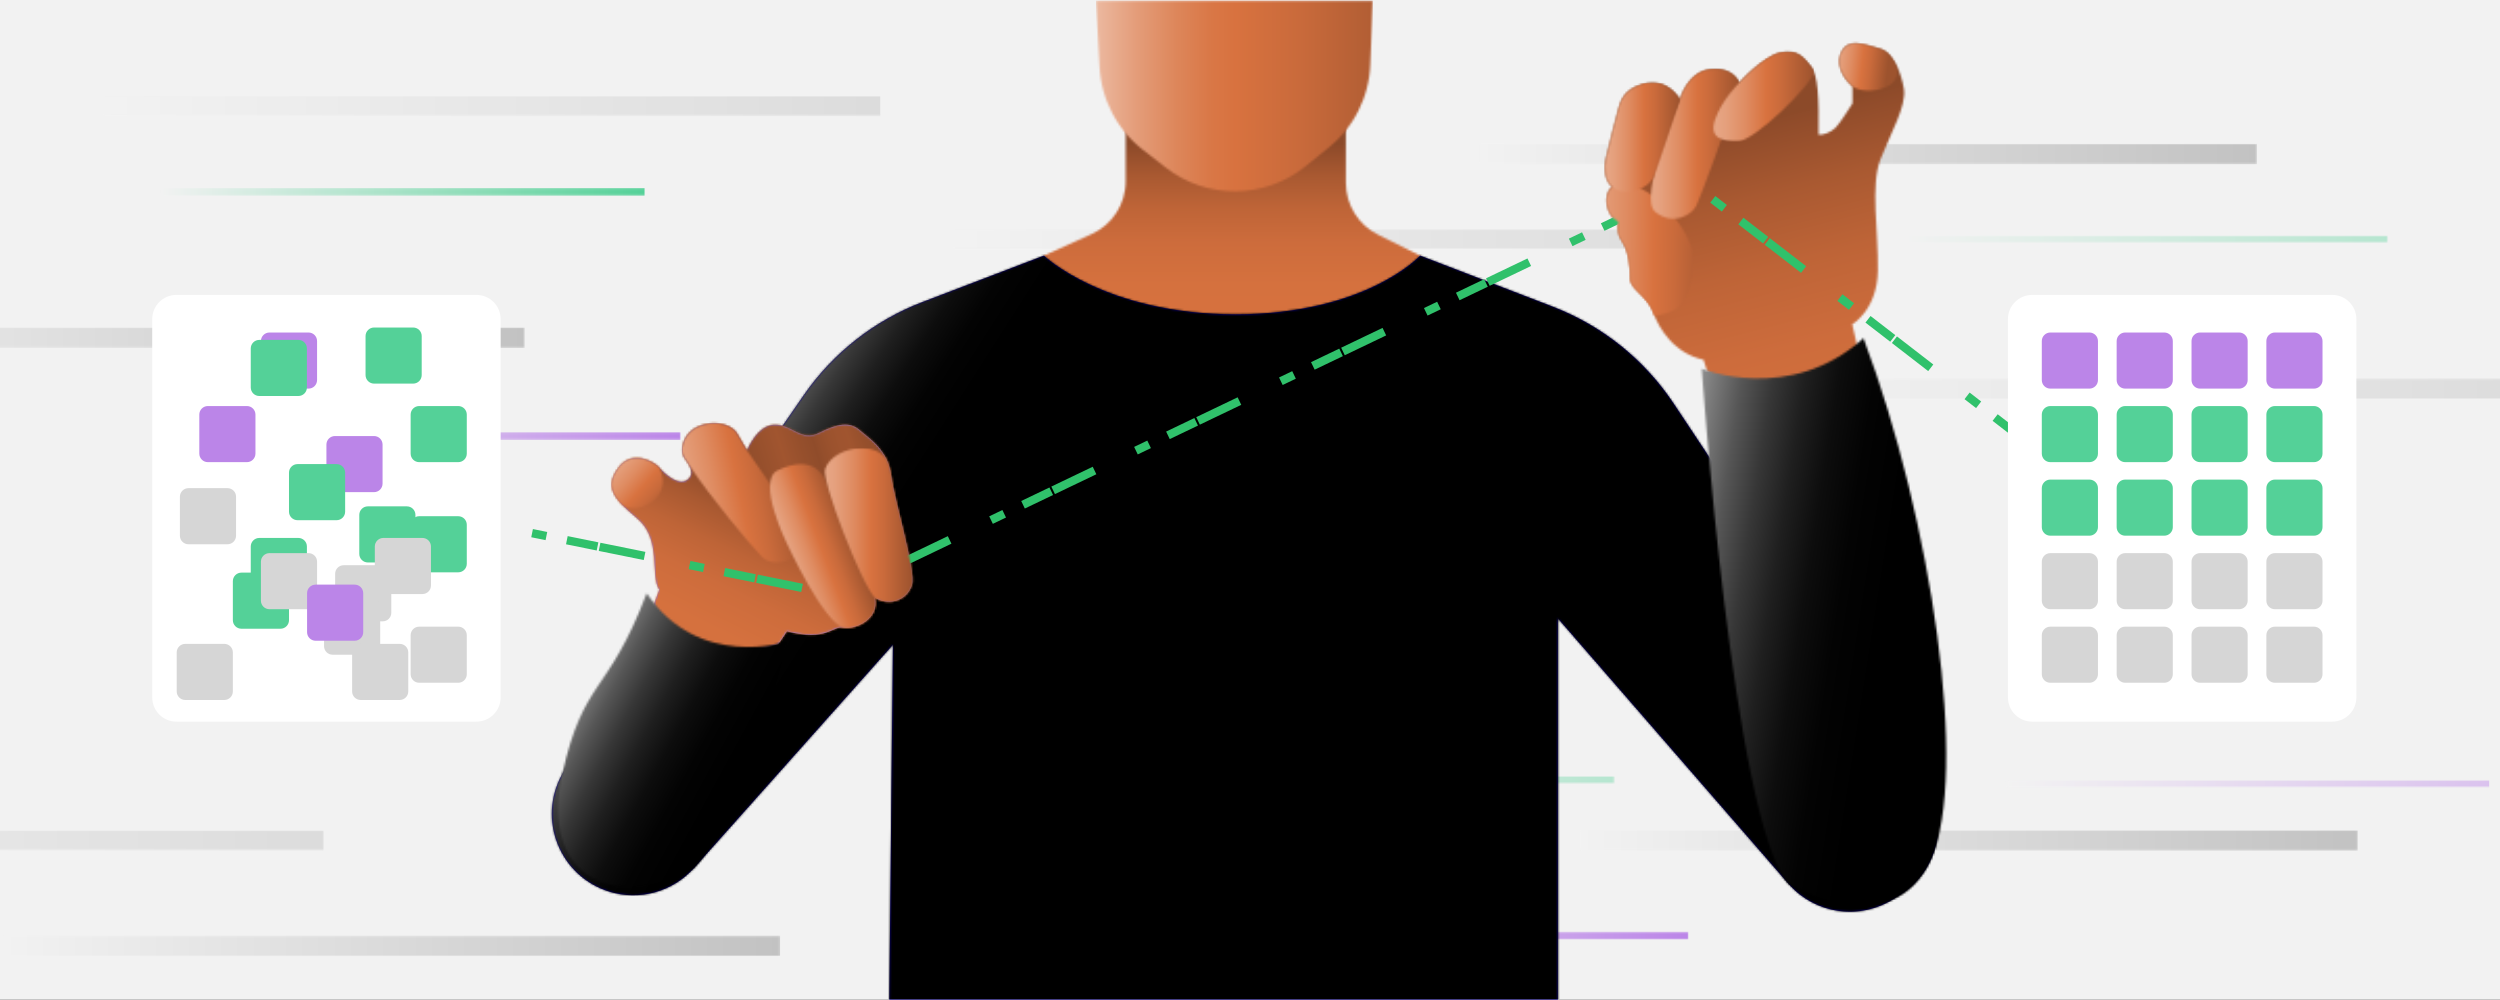 <svg width="1198" height="479" viewBox="0 0 1198 479" fill="none" xmlns="http://www.w3.org/2000/svg">
<rect x="0" y="0" width="1198" height="479" fill="#333333" stroke="none"/>
<g clip-path="url(#clip0_1202_1332)">
<path d="M1392.56 0H0V479H1392.56V0Z" fill="#F2F2F2"/>
<g opacity="0.46">
<mask id="mask0_1202_1332" style="mask-type:luminance" maskUnits="userSpaceOnUse" x="49" y="45" width="374" height="11">
<path d="M422.057 45.972H49.426V55.745H422.057V45.972Z" fill="white"/>
</mask>
<g mask="url(#mask0_1202_1332)">
<mask id="mask1_1202_1332" style="mask-type:luminance" maskUnits="userSpaceOnUse" x="49" y="45" width="374" height="11">
<path d="M422.057 45.972H49.426V55.745H422.057V45.972Z" fill="white"/>
</mask>
<g mask="url(#mask1_1202_1332)">
<path d="M422.057 45.972H49.426V55.745H422.057V45.972Z" fill="url(#paint0_linear_1202_1332)"/>
</g>
</g>
</g>
<g opacity="0.46">
<mask id="mask2_1202_1332" style="mask-type:luminance" maskUnits="userSpaceOnUse" x="456" y="109" width="374" height="11">
<path d="M829.34 109.734H456.708V119.507H829.34V109.734Z" fill="white"/>
</mask>
<g mask="url(#mask2_1202_1332)">
<mask id="mask3_1202_1332" style="mask-type:luminance" maskUnits="userSpaceOnUse" x="456" y="109" width="374" height="11">
<path d="M829.34 109.734H456.708V119.507H829.34V109.734Z" fill="white"/>
</mask>
<g mask="url(#mask3_1202_1332)">
<path d="M829.34 109.734H456.708V119.507H829.34V109.734Z" fill="url(#paint1_linear_1202_1332)"/>
</g>
</g>
</g>
<mask id="mask4_1202_1332" style="mask-type:luminance" maskUnits="userSpaceOnUse" x="757" y="397" width="373" height="11">
<path d="M1129.84 397.877H757.21V407.65H1129.84V397.877Z" fill="white"/>
</mask>
<g mask="url(#mask4_1202_1332)">
<path d="M1129.84 397.877H757.21V407.65H1129.84V397.877Z" fill="url(#paint2_linear_1202_1332)"/>
</g>
<mask id="mask5_1202_1332" style="mask-type:luminance" maskUnits="userSpaceOnUse" x="1" y="448" width="373" height="11">
<path d="M373.821 448.354H1.189V458.126H373.821V448.354Z" fill="white"/>
</mask>
<g mask="url(#mask5_1202_1332)">
<path d="M373.821 448.354H1.189V458.126H373.821V448.354Z" fill="url(#paint3_linear_1202_1332)"/>
</g>
<mask id="mask6_1202_1332" style="mask-type:luminance" maskUnits="userSpaceOnUse" x="-122" y="156" width="374" height="11">
<path d="M251.471 156.948H-121.16V166.721H251.471V156.948Z" fill="white"/>
</mask>
<g mask="url(#mask6_1202_1332)">
<path d="M251.471 156.948H-121.16V166.721H251.471V156.948Z" fill="url(#paint4_linear_1202_1332)"/>
</g>
<g opacity="0.46">
<mask id="mask7_1202_1332" style="mask-type:luminance" maskUnits="userSpaceOnUse" x="-218" y="397" width="374" height="11">
<path d="M155.289 397.877H-217.342V407.65H155.289V397.877Z" fill="white"/>
</mask>
<g mask="url(#mask7_1202_1332)">
<mask id="mask8_1202_1332" style="mask-type:luminance" maskUnits="userSpaceOnUse" x="-218" y="397" width="374" height="11">
<path d="M155.289 397.877H-217.342V407.65H155.289V397.877Z" fill="white"/>
</mask>
<g mask="url(#mask8_1202_1332)">
<path d="M155.289 397.877H-217.342V407.65H155.289V397.877Z" fill="url(#paint5_linear_1202_1332)"/>
</g>
</g>
</g>
<mask id="mask9_1202_1332" style="mask-type:luminance" maskUnits="userSpaceOnUse" x="708" y="68" width="374" height="11">
<path d="M1081.55 68.925H708.92V78.698H1081.55V68.925Z" fill="white"/>
</mask>
<g mask="url(#mask9_1202_1332)">
<path d="M1081.55 68.925H708.92V78.698H1081.55V68.925Z" fill="url(#paint6_linear_1202_1332)"/>
</g>
<mask id="mask10_1202_1332" style="mask-type:luminance" maskUnits="userSpaceOnUse" x="77" y="90" width="233" height="4">
<path d="M309.005 90.089H77.126V93.813H309.005V90.089Z" fill="white"/>
</mask>
<g mask="url(#mask10_1202_1332)">
<path d="M309.005 90.089H77.126V93.813H309.005V90.089Z" fill="url(#paint7_linear_1202_1332)"/>
</g>
<mask id="mask11_1202_1332" style="mask-type:luminance" maskUnits="userSpaceOnUse" x="94" y="207" width="233" height="4">
<path d="M326.172 207.094H94.293V210.818H326.172V207.094Z" fill="white"/>
</mask>
<g mask="url(#mask11_1202_1332)">
<path d="M326.172 207.094H94.293V210.818H326.172V207.094Z" fill="url(#paint8_linear_1202_1332)"/>
</g>
<mask id="mask12_1202_1332" style="mask-type:luminance" maskUnits="userSpaceOnUse" x="577" y="446" width="233" height="5">
<path d="M809.107 446.491H577.227V450.216H809.107V446.491Z" fill="white"/>
</mask>
<g mask="url(#mask12_1202_1332)">
<path d="M809.107 446.491H577.227V450.216H809.107V446.491Z" fill="url(#paint9_linear_1202_1332)"/>
</g>
<g opacity="0.44">
<mask id="mask13_1202_1332" style="mask-type:luminance" maskUnits="userSpaceOnUse" x="961" y="373" width="233" height="5">
<path d="M1193.02 373.723H961.138V377.447H1193.02V373.723Z" fill="white"/>
</mask>
<g mask="url(#mask13_1202_1332)">
<mask id="mask14_1202_1332" style="mask-type:luminance" maskUnits="userSpaceOnUse" x="961" y="373" width="233" height="5">
<path d="M1193.02 373.723H961.138V377.447H1193.02V373.723Z" fill="white"/>
</mask>
<g mask="url(#mask14_1202_1332)">
<path d="M1193.02 373.723H961.138V377.447H1193.02V373.723Z" fill="url(#paint10_linear_1202_1332)"/>
</g>
</g>
</g>
<g opacity="0.38">
<mask id="mask15_1202_1332" style="mask-type:luminance" maskUnits="userSpaceOnUse" x="541" y="371" width="233" height="5">
<path d="M773.789 371.86H541.909V375.585H773.789V371.86Z" fill="white"/>
</mask>
<g mask="url(#mask15_1202_1332)">
<mask id="mask16_1202_1332" style="mask-type:luminance" maskUnits="userSpaceOnUse" x="541" y="371" width="233" height="5">
<path d="M773.789 371.86H541.909V375.585H773.789V371.86Z" fill="white"/>
</mask>
<g mask="url(#mask16_1202_1332)">
<path d="M773.789 371.86H541.909V375.585H773.789V371.86Z" fill="url(#paint11_linear_1202_1332)"/>
</g>
</g>
</g>
<g opacity="0.38">
<mask id="mask17_1202_1332" style="mask-type:luminance" maskUnits="userSpaceOnUse" x="912" y="112" width="233" height="5">
<path d="M1144.39 112.758H912.512V116.483H1144.39V112.758Z" fill="white"/>
</mask>
<g mask="url(#mask17_1202_1332)">
<mask id="mask18_1202_1332" style="mask-type:luminance" maskUnits="userSpaceOnUse" x="912" y="112" width="233" height="5">
<path d="M1144.39 112.758H912.512V116.483H1144.39V112.758Z" fill="white"/>
</mask>
<g mask="url(#mask18_1202_1332)">
<path d="M1144.39 112.758H912.512V116.483H1144.39V112.758Z" fill="url(#paint12_linear_1202_1332)"/>
</g>
</g>
</g>
<g opacity="0.46">
<mask id="mask19_1202_1332" style="mask-type:luminance" maskUnits="userSpaceOnUse" x="841" y="181" width="374" height="11">
<path d="M1214.08 181.341H841.445V191.114H1214.08V181.341Z" fill="white"/>
</mask>
<g mask="url(#mask19_1202_1332)">
<path d="M1214.08 181.341H841.445V191.114H1214.08V181.341Z" fill="url(#paint13_linear_1202_1332)"/>
</g>
</g>
<mask id="mask20_1202_1332" style="mask-type:luminance" maskUnits="userSpaceOnUse" x="491" y="58" width="203" height="141">
<path d="M539.424 58.796V86.886C539.424 97.795 533.028 107.694 523.083 112.184L500.24 122.492L491.631 148.747C491.631 148.747 532.539 199.097 533.834 198.668C535.129 198.239 693.174 162.085 693.174 162.085L680.54 122.492L660.353 112.461C650.911 107.773 644.944 98.145 644.944 87.606V58.796H539.424Z" fill="white"/>
</mask>
<g mask="url(#mask20_1202_1332)">
<path d="M693.167 58.796H491.624V199.091H693.167V58.796Z" fill="url(#paint14_linear_1202_1332)"/>
</g>
<mask id="mask21_1202_1332" style="mask-type:luminance" maskUnits="userSpaceOnUse" x="769" y="20" width="144" height="179">
<path d="M882.863 24.043C879.308 29.854 882.539 36.846 887.706 41.363C887.812 47.603 887.706 49.538 887.706 49.538C887.706 49.538 881.891 58.895 879.631 61.16C877.372 63.418 873.493 64.924 871.451 64.495C871.669 46.956 871.233 36.094 867.896 32C864.559 27.912 861.434 23.283 853.042 25.218C844.643 27.153 833.45 39.633 833.45 39.633C833.45 39.633 830.648 31.887 819.56 33.175C808.473 34.469 805.023 47.696 805.023 47.696C805.023 47.696 799.202 36.701 787.044 40.274C777.892 42.961 776.597 48.772 775.738 51.572C774.879 54.372 770.57 71.58 769.493 76.315C768.416 81.049 769.242 86.893 772.546 89.475C767.808 93.345 769.678 103.534 775.414 106.116C775.13 110.276 775.13 112.574 777.713 116.443C780.297 120.313 781.301 128.204 781.156 133.374C781.011 138.545 789.337 141.694 792.211 149.731C795.085 157.767 802.407 169.382 816.329 172.393L817.948 177.57L836.351 198.648L892.55 179.71L889.755 164.826L887.594 155.396C887.594 155.396 899.58 148.582 899.871 129.643C900.155 110.705 896.21 88.689 901.16 76.209C906.109 63.729 913.648 50.601 912.36 42.638C911.065 34.674 907.193 25.099 900.842 23.382C897.142 22.378 892.854 20.787 889.219 20.787C886.616 20.807 884.349 21.619 882.863 24.043Z" fill="white"/>
</mask>
<g mask="url(#mask21_1202_1332)">
<path d="M776.887 233.87L724.818 31.874L904.582 -14.396L956.645 187.601L776.887 233.87Z" fill="url(#paint15_linear_1202_1332)"/>
</g>
<path d="M500.234 122.492L442.006 144.758C419.064 153.534 399.294 169.006 385.292 189.172C356.918 230.04 306.693 304.42 269.425 370.936C257.28 392.608 268.202 419.946 291.957 427.269C306.554 431.766 322.426 427.335 332.582 415.938L427.879 308.983L426.154 479.006H746.558V296.358L857.007 423.452C869.74 438.105 891.314 441.169 907.629 430.637L910.9 428.53C929.163 416.743 934.251 392.311 922.225 374.218L801.99 193.359C787.969 172.268 767.742 156.057 744.1 146.957L680.533 122.498C680.533 122.498 654.697 150.615 592.108 150.615C529.519 150.609 500.234 122.492 500.234 122.492Z" fill="#0A0093"/>
<mask id="mask22_1202_1332" style="mask-type:luminance" maskUnits="userSpaceOnUse" x="264" y="122" width="665" height="357">
<path d="M592.108 150.609C529.519 150.609 500.234 122.492 500.234 122.492L442.006 144.758C419.064 153.534 399.3 169.006 385.292 189.172C356.918 230.034 306.693 304.42 269.431 370.929C257.286 392.601 268.209 419.939 291.964 427.262C306.554 431.759 322.432 427.335 332.588 415.931L427.885 308.977L426.161 479H746.564V296.358L857.013 423.459C869.746 438.112 891.321 441.176 907.635 430.643L910.906 428.537C929.163 416.75 934.258 392.318 922.232 374.224L801.997 193.365C787.975 172.274 767.749 156.063 744.106 146.964L680.54 122.505C680.533 122.492 654.69 150.609 592.108 150.609Z" fill="white"/>
</mask>
<g mask="url(#mask22_1202_1332)">
<path d="M453.517 -184.445L1096.11 225.828L738.027 785.936L95.429 375.664L453.517 -184.445Z" fill="url(#paint16_linear_1202_1332)"/>
</g>
<path d="M313.465 289.134L315.917 282.583C311.325 275.987 317.351 258.481 305.292 248.444C293.232 238.4 289.79 232.953 296.391 224.058C302.992 215.163 313.617 221.476 315.917 224.058C318.216 226.64 324.818 232.953 329.126 230.08C333.434 227.208 330.276 222.618 327.976 219.462C325.677 216.306 326.826 207.985 334.293 204.545C341.76 201.105 350.661 203.257 353.244 207.847C355.828 212.436 357.982 215.883 357.982 215.883C357.982 215.883 362.574 203.977 370.9 203.548C379.226 203.119 383.818 211.868 392.574 207.424C401.329 202.98 407.216 201.97 411.954 206.13C416.692 210.29 425.447 215.454 427.026 227.934C428.606 240.414 439.086 273.768 436.931 280.437C434.777 287.107 427.026 290.765 419.276 286.46C421.43 296.576 410.229 301.694 404.349 300.749C398.461 299.805 396.67 307.478 377.072 302.526C374.772 306.184 372.988 308.581 372.988 308.581C338.311 321.101 312.93 302.532 313.465 289.134Z" fill="#8A81FF"/>
<mask id="mask23_1202_1332" style="mask-type:luminance" maskUnits="userSpaceOnUse" x="293" y="202" width="145" height="111">
<path d="M334.293 204.545C326.826 207.986 325.683 216.306 327.976 219.462C330.276 222.619 333.434 227.208 329.126 230.08C324.818 232.946 318.216 226.64 315.917 224.058C313.617 221.476 302.999 215.163 296.391 224.058C289.79 232.953 293.232 238.407 305.292 248.444C317.351 258.488 311.318 275.987 315.917 282.584L313.465 289.127C312.93 302.526 338.311 321.101 372.982 308.574C372.982 308.574 374.772 306.177 377.065 302.519C388.708 305.458 394.067 303.945 397.734 302.427C400.239 301.39 401.95 300.353 404.342 300.743C410.229 301.687 421.423 296.569 419.269 286.453C427.02 290.758 434.771 287.1 436.925 280.431C439.079 273.761 428.599 240.408 427.02 227.928C425.441 215.447 416.685 210.284 411.947 206.123C407.21 201.963 401.322 202.967 392.567 207.418C387.4 210.039 383.686 208.071 379.801 206.104C377.098 204.737 374.31 203.363 370.893 203.541C362.568 203.971 357.975 215.877 357.975 215.877C357.975 215.877 355.821 212.436 353.238 207.84C351.533 204.809 347.079 202.848 342.103 202.848C339.54 202.848 336.83 203.376 334.293 204.545Z" fill="white"/>
</mask>
<g mask="url(#mask23_1202_1332)">
<path d="M242.584 297.91L318.851 142.89L486.285 225.154L410.018 380.174L242.584 297.91Z" fill="url(#paint17_linear_1202_1332)"/>
</g>
<mask id="mask24_1202_1332" style="mask-type:luminance" maskUnits="userSpaceOnUse" x="267" y="284" width="111" height="141">
<path d="M269.431 370.936C259.07 417.291 290.689 438.257 332.588 415.938C359.918 385.265 377.072 307.544 377.072 307.544C377.072 307.544 334.868 321.318 309.891 284.307C291.118 333.647 279.792 324.58 269.431 370.936Z" fill="white"/>
</mask>
<g mask="url(#mask24_1202_1332)">
<path d="M286.07 234.769L441.782 319.529L350.066 487.789L194.361 403.028L286.07 234.769Z" fill="url(#paint18_linear_1202_1332)"/>
</g>
<mask id="mask25_1202_1332" style="mask-type:luminance" maskUnits="userSpaceOnUse" x="815" y="162" width="118" height="272">
<path d="M815.47 176.712C815.47 176.712 830.41 392.833 857.013 423.453C857.013 423.453 906.77 453.009 925.225 411.943C943.681 370.883 925.714 249.012 892.986 162.079C857.674 193.927 815.47 176.712 815.47 176.712Z" fill="white"/>
</mask>
<g mask="url(#mask25_1202_1332)">
<path d="M818.549 142.454L988.283 169.079L940.601 472.635L770.868 446.01L818.549 142.454Z" fill="url(#paint19_linear_1202_1332)"/>
</g>
<g opacity="0.3">
<mask id="mask26_1202_1332" style="mask-type:luminance" maskUnits="userSpaceOnUse" x="357" y="203" width="70" height="37">
<path d="M426.438 203.482H357.975V239.761H426.438V203.482Z" fill="white"/>
</mask>
<g mask="url(#mask26_1202_1332)">
<mask id="mask27_1202_1332" style="mask-type:luminance" maskUnits="userSpaceOnUse" x="357" y="203" width="70" height="37">
<path d="M411.948 206.123C407.21 201.963 401.322 202.967 392.567 207.418C383.812 211.862 379.219 203.112 370.894 203.541C362.568 203.971 357.975 215.876 357.975 215.876L360.916 239.761L426.432 224.85C423.934 214.576 416.276 209.92 411.948 206.123Z" fill="white"/>
</mask>
<g mask="url(#mask27_1202_1332)">
<path d="M437.083 236.485L363.916 259.023L347.33 205.245L420.498 182.701L437.083 236.485Z" fill="url(#paint20_linear_1202_1332)"/>
</g>
</g>
</g>
<mask id="mask28_1202_1332" style="mask-type:luminance" maskUnits="userSpaceOnUse" x="326" y="202" width="60" height="68">
<path d="M334.293 204.545C326.826 207.985 325.683 216.312 327.976 219.462C328.696 220.446 329.496 221.568 330.124 222.737C341.079 239.067 358.834 260.224 365.151 266.874C371.898 273.973 392.137 266.016 383.528 253.099C374.911 240.19 357.975 215.87 357.975 215.87C357.975 215.87 355.821 212.429 353.238 207.833C351.533 204.803 347.079 202.841 342.104 202.841C339.54 202.848 336.831 203.376 334.293 204.545Z" fill="white"/>
</mask>
<g mask="url(#mask28_1202_1332)">
<path d="M311.8 205.668L389.508 189.899L406.02 271.16L328.307 286.928L311.8 205.668Z" fill="url(#paint21_linear_1202_1332)"/>
</g>
<path d="M196.171 243.564L400.324 284.954L811.182 88.115L978.437 217.375" stroke="#30C16B" stroke-width="4" stroke-miterlimit="10" stroke-dasharray="15 1 22 22 7 10"/>
<mask id="mask29_1202_1332" style="mask-type:luminance" maskUnits="userSpaceOnUse" x="368" y="222" width="52" height="79">
<path d="M372.764 225.345C362.211 230.291 377.072 260.422 377.072 260.422C377.072 260.422 394.728 298.511 404.349 300.749L405.968 300.855C411.796 300.782 420.458 296.133 419.467 287.622C419.408 287.239 419.355 286.849 419.282 286.459C417.776 278.067 400.338 241.055 396.029 231.156C393.38 225.068 389.184 222.4 383.884 222.4C380.561 222.4 376.821 223.444 372.764 225.345Z" fill="white"/>
</mask>
<g mask="url(#mask29_1202_1332)">
<path d="M336.401 232.067L413.269 203.264L446.262 291.181L369.394 319.984L336.401 232.067Z" fill="url(#paint22_linear_1202_1332)"/>
</g>
<mask id="mask30_1202_1332" style="mask-type:luminance" maskUnits="userSpaceOnUse" x="395" y="214" width="43" height="75">
<path d="M395.369 224.916C393.664 230.516 412.813 280.002 419.269 286.46C427.02 290.765 434.771 287.107 436.925 280.437C439.079 273.768 428.599 240.415 427.02 227.934C426.623 224.824 425.784 222.163 424.674 219.865C422.051 216.293 417.597 214.741 412.925 214.741C405.366 214.734 397.232 218.795 395.369 224.916Z" fill="white"/>
</mask>
<g mask="url(#mask30_1202_1332)">
<path d="M439.079 214.734H393.664V290.765H439.079V214.734Z" fill="url(#paint23_linear_1202_1332)"/>
</g>
<mask id="mask31_1202_1332" style="mask-type:luminance" maskUnits="userSpaceOnUse" x="293" y="219" width="25" height="25">
<path d="M296.391 224.058C291.647 230.45 292.116 235.072 297.217 240.883C304.155 248.438 323.575 239.16 315.917 224.058C314.503 222.467 309.937 219.469 305.093 219.469C302.067 219.462 298.935 220.638 296.391 224.058Z" fill="white"/>
</mask>
<g mask="url(#mask31_1202_1332)">
<path d="M305.278 203.68L337.921 231.837L309.95 264.22L277.308 236.07L305.278 203.68Z" fill="url(#paint24_linear_1202_1332)"/>
</g>
<mask id="mask32_1202_1332" style="mask-type:luminance" maskUnits="userSpaceOnUse" x="525" y="0" width="133" height="92">
<path d="M525.211 0.271L526.916 32.138C527.748 47.702 535.295 62.144 547.605 71.725L558.666 80.329C578.417 95.695 606.163 95.431 625.616 79.695L636.73 70.708C648.783 60.955 656.045 46.481 656.653 30.989L657.855 0.277H525.211V0.271Z" fill="white"/>
</mask>
<g mask="url(#mask32_1202_1332)">
<path d="M657.855 0.271H525.211V95.695H657.855V0.271Z" fill="url(#paint25_linear_1202_1332)"/>
</g>
<mask id="mask33_1202_1332" style="mask-type:luminance" maskUnits="userSpaceOnUse" x="769" y="88" width="43" height="64">
<path d="M772.546 89.495L770.98 91.403C768.403 96.013 770.458 103.904 775.414 106.136C775.13 110.296 775.13 112.594 777.713 116.463C780.297 120.333 781.302 128.224 781.156 133.394C781.011 138.558 789.337 141.714 792.211 149.751C792.416 150.325 792.654 150.926 792.905 151.534C796.499 150.794 800.015 149.823 802.255 148.602C808.572 145.161 811.439 135.402 811.155 122.492C810.904 111.134 792.099 88.122 777.998 88.122C776.081 88.115 774.238 88.544 772.546 89.495Z" fill="white"/>
</mask>
<g mask="url(#mask33_1202_1332)">
<path d="M768.403 87.752L811.988 88.122L811.446 151.897L767.861 151.527L768.403 87.752Z" fill="url(#paint26_linear_1202_1332)"/>
</g>
<mask id="mask34_1202_1332" style="mask-type:luminance" maskUnits="userSpaceOnUse" x="791" y="33" width="43" height="72">
<path d="M819.56 33.188C811.453 34.133 807.435 41.456 805.856 45.332L805.023 47.716C805.023 47.716 784.46 94.731 793.288 101.619C802.116 108.506 810.944 102.695 812.88 98.608C814.816 94.52 828.17 59.661 833.443 39.646C833.443 39.646 831.058 33.05 821.972 33.043C821.219 33.043 820.413 33.089 819.56 33.188Z" fill="white"/>
</mask>
<g mask="url(#mask34_1202_1332)">
<path d="M833.443 33.043H784.46V108.499H833.443V33.043Z" fill="url(#paint27_linear_1202_1332)"/>
</g>
<mask id="mask35_1202_1332" style="mask-type:luminance" maskUnits="userSpaceOnUse" x="769" y="39" width="37" height="53">
<path d="M787.044 40.293C777.892 42.981 776.597 48.792 775.738 51.592C774.879 54.392 770.57 71.6 769.493 76.334C768.562 80.435 769.064 85.361 771.357 88.287C771.449 88.392 771.542 88.491 771.634 88.59C771.918 88.914 772.209 89.231 772.546 89.495C779.147 95.015 790.057 90.215 792.317 85.024C794.576 79.834 805.023 47.715 805.023 47.715C805.023 47.715 800.715 39.58 791.775 39.58C790.321 39.574 788.748 39.791 787.044 40.293Z" fill="white"/>
</mask>
<g mask="url(#mask35_1202_1332)">
<path d="M805.023 39.574H768.562V95.015H805.023V39.574Z" fill="url(#paint28_linear_1202_1332)"/>
</g>
<mask id="mask36_1202_1332" style="mask-type:luminance" maskUnits="userSpaceOnUse" x="821" y="24" width="49" height="44">
<path d="M853.042 25.224C844.643 27.159 833.45 39.639 833.45 39.639C833.45 39.639 825.157 47.815 821.933 57.072C818.701 66.324 825.375 67.829 833.126 67.618C840.87 67.4 868.372 40.571 869.264 34.462C868.874 33.485 868.425 32.653 867.903 32.006C865.108 28.579 862.458 24.775 856.729 24.775C855.619 24.775 854.403 24.914 853.042 25.224Z" fill="white"/>
</mask>
<g mask="url(#mask36_1202_1332)">
<path d="M869.264 24.775H818.701V67.836H869.264V24.775Z" fill="url(#paint29_linear_1202_1332)"/>
</g>
<mask id="mask37_1202_1332" style="mask-type:luminance" maskUnits="userSpaceOnUse" x="881" y="20" width="29" height="24">
<path d="M882.863 24.043C879.863 28.956 881.713 34.701 885.473 39.098L887.706 41.37C894.413 46.461 917.428 42.288 905.937 26.882C904.47 25.178 902.772 23.924 900.842 23.402C897.142 22.398 892.854 20.807 889.213 20.807C886.616 20.807 884.349 21.619 882.863 24.043Z" fill="white"/>
</mask>
<g mask="url(#mask37_1202_1332)">
<path d="M880.299 16.786L920.177 21.104L916.992 50.476L877.114 46.157L880.299 16.786Z" fill="url(#paint30_linear_1202_1332)"/>
</g>
<path d="M228.298 345.81H84.553C78.143 345.81 72.943 340.62 72.943 334.208V152.92C72.943 146.515 78.137 141.318 84.553 141.318H228.298C234.708 141.318 239.908 146.508 239.908 152.92V334.208C239.901 340.613 234.708 345.81 228.298 345.81Z" fill="white"/>
<path d="M118.319 221.463H99.605C97.346 221.463 95.509 219.633 95.509 217.368V198.668C95.509 196.409 97.339 194.574 99.605 194.574H118.319C120.578 194.574 122.415 196.403 122.415 198.668V217.368C122.409 219.633 120.578 221.463 118.319 221.463Z" fill="#BB85E8"/>
<path d="M147.842 186.227H129.129C126.869 186.227 125.032 184.398 125.032 182.133V163.432C125.032 161.174 126.869 159.338 129.129 159.338H147.842C150.102 159.338 151.939 161.168 151.939 163.432V182.133C151.939 184.391 150.108 186.227 147.842 186.227Z" fill="#BB85E8"/>
<path d="M179.229 235.838H160.516C158.256 235.838 156.419 234.009 156.419 231.744V213.043C156.419 210.785 158.249 208.949 160.516 208.949H179.229C181.489 208.949 183.326 210.778 183.326 213.043V231.744C183.326 234.009 181.495 235.838 179.229 235.838Z" fill="#BB85E8"/>
<path d="M142.972 189.767H124.259C121.999 189.767 120.162 187.938 120.162 185.673V166.972C120.162 164.714 121.999 162.878 124.259 162.878H142.972C145.232 162.878 147.069 164.707 147.069 166.972V185.673C147.069 187.938 145.239 189.767 142.972 189.767Z" fill="#54D198"/>
<path d="M142.972 284.67H124.259C121.999 284.67 120.162 282.841 120.162 280.576V261.875C120.162 259.617 121.999 257.781 124.259 257.781H142.972C145.232 257.781 147.069 259.61 147.069 261.875V280.576C147.069 282.841 145.239 284.67 142.972 284.67Z" fill="#54D198"/>
<path d="M197.975 183.83H179.269C177.009 183.83 175.172 182.001 175.172 179.736V161.035C175.172 158.777 177.002 156.941 179.269 156.941H197.982C200.242 156.941 202.079 158.771 202.079 161.035V179.736C202.072 181.994 200.242 183.83 197.975 183.83Z" fill="#54D198"/>
<path d="M219.589 221.463H200.876C198.616 221.463 196.779 219.633 196.779 217.368V198.668C196.779 196.409 198.609 194.574 200.876 194.574H219.589C221.849 194.574 223.686 196.403 223.686 198.668V217.368C223.686 219.633 221.849 221.463 219.589 221.463Z" fill="#54D198"/>
<path d="M134.395 301.291H115.682C113.422 301.291 111.585 299.462 111.585 297.197V278.496C111.585 276.238 113.416 274.402 115.682 274.402H134.395C136.655 274.402 138.492 276.231 138.492 278.496V297.197C138.485 299.462 136.655 301.291 134.395 301.291Z" fill="#54D198"/>
<path d="M161.295 249.282H142.582C140.322 249.282 138.485 247.453 138.485 245.188V226.488C138.485 224.229 140.322 222.394 142.582 222.394H161.295C163.555 222.394 165.392 224.223 165.392 226.488V245.188C165.392 247.447 163.555 249.282 161.295 249.282Z" fill="#54D198"/>
<path d="M194.982 269.535H176.269C174.009 269.535 172.172 267.706 172.172 265.441V246.74C172.172 244.482 174.002 242.646 176.269 242.646H194.982C197.242 242.646 199.079 244.475 199.079 246.74V265.441C199.072 267.706 197.242 269.535 194.982 269.535Z" fill="#54D198"/>
<path d="M219.589 274.256H200.876C198.616 274.256 196.779 272.427 196.779 270.162V251.462C196.779 249.203 198.609 247.368 200.876 247.368H219.589C221.849 247.368 223.686 249.197 223.686 251.462V270.162C223.686 272.427 221.849 274.256 219.589 274.256Z" fill="#54D198"/>
<path d="M109.021 260.812H90.308C88.048 260.812 86.212 258.983 86.212 256.718V238.017C86.212 235.759 88.042 233.923 90.308 233.923H109.021C111.281 233.923 113.118 235.752 113.118 238.017V256.718C113.112 258.983 111.281 260.812 109.021 260.812Z" fill="#D6D6D6"/>
<path d="M147.842 291.94H129.129C126.869 291.94 125.032 290.111 125.032 287.846V269.152C125.032 266.894 126.869 265.058 129.129 265.058H147.842C150.102 265.058 151.939 266.887 151.939 269.152V287.853C151.939 290.111 150.108 291.94 147.842 291.94Z" fill="#D6D6D6"/>
<path d="M183.412 297.744H164.698C162.439 297.744 160.602 295.915 160.602 293.65V274.95C160.602 272.691 162.432 270.855 164.698 270.855H183.412C185.671 270.855 187.508 272.685 187.508 274.95V293.65C187.502 295.915 185.671 297.744 183.412 297.744Z" fill="#D6D6D6"/>
<path d="M202.422 284.67H183.709C181.449 284.67 179.612 282.841 179.612 280.576V261.875C179.612 259.617 181.442 257.781 183.709 257.781H202.422C204.682 257.781 206.519 259.61 206.519 261.875V280.576C206.519 282.841 204.689 284.67 202.422 284.67Z" fill="#D6D6D6"/>
<path d="M107.488 335.43H88.775C86.515 335.43 84.678 333.601 84.678 331.336V312.635C84.678 310.377 86.515 308.541 88.775 308.541H107.488C109.748 308.541 111.585 310.37 111.585 312.635V331.336C111.585 333.594 109.755 335.43 107.488 335.43Z" fill="#D6D6D6"/>
<path d="M178.092 313.738H159.379C157.119 313.738 155.282 311.909 155.282 309.644V290.943C155.282 288.685 157.113 286.849 159.379 286.849H178.092C180.352 286.849 182.189 288.678 182.189 290.943V309.644C182.189 311.902 180.359 313.738 178.092 313.738Z" fill="#D6D6D6"/>
<path d="M191.546 335.43H172.833C170.573 335.43 168.736 333.601 168.736 331.336V312.635C168.736 310.377 170.566 308.541 172.833 308.541H191.546C193.806 308.541 195.643 310.37 195.643 312.635V331.336C195.643 333.594 193.806 335.43 191.546 335.43Z" fill="#D6D6D6"/>
<path d="M169.958 307.042H151.245C148.985 307.042 147.148 305.213 147.148 302.948V284.247C147.148 281.989 148.979 280.153 151.245 280.153H169.958C172.218 280.153 174.055 281.982 174.055 284.247V302.948C174.055 305.213 172.218 307.042 169.958 307.042Z" fill="#BB85E8"/>
<path d="M219.589 327.182H200.876C198.616 327.182 196.779 325.353 196.779 323.088V304.388C196.779 302.129 198.609 300.293 200.876 300.293H219.589C221.849 300.293 223.686 302.123 223.686 304.388V323.088C223.686 325.347 221.849 327.182 219.589 327.182Z" fill="#D6D6D6"/>
<path d="M1117.56 345.81H973.819C967.409 345.81 962.209 340.62 962.209 334.208V152.92C962.209 146.515 967.402 141.318 973.819 141.318H1117.56C1123.97 141.318 1129.17 146.508 1129.17 152.92V334.208C1129.17 340.613 1123.98 345.81 1117.56 345.81Z" fill="white"/>
<path d="M1001.24 186.227H982.528C980.268 186.227 978.431 184.398 978.431 182.133V163.432C978.431 161.174 980.268 159.338 982.528 159.338H1001.24C1003.5 159.338 1005.34 161.168 1005.34 163.432V182.133C1005.34 184.391 1003.5 186.227 1001.24 186.227Z" fill="#BB85E8"/>
<path d="M1037.11 186.227H1018.4C1016.14 186.227 1014.3 184.398 1014.3 182.133V163.432C1014.3 161.174 1016.14 159.338 1018.4 159.338H1037.11C1039.37 159.338 1041.21 161.168 1041.21 163.432V182.133C1041.21 184.391 1039.37 186.227 1037.11 186.227Z" fill="#BB85E8"/>
<path d="M1072.99 186.227H1054.27C1052.01 186.227 1050.18 184.398 1050.18 182.133V163.432C1050.18 161.174 1052.01 159.338 1054.27 159.338H1072.99C1075.25 159.338 1077.08 161.168 1077.08 163.432V182.133C1077.08 184.391 1075.25 186.227 1072.99 186.227Z" fill="#BB85E8"/>
<path d="M1108.85 186.227H1090.14C1087.88 186.227 1086.04 184.398 1086.04 182.133V163.432C1086.04 161.174 1087.88 159.338 1090.14 159.338H1108.85C1111.11 159.338 1112.95 161.168 1112.95 163.432V182.133C1112.95 184.391 1111.12 186.227 1108.85 186.227Z" fill="#BB85E8"/>
<path d="M1001.24 221.463H982.528C980.268 221.463 978.431 219.633 978.431 217.368V198.668C978.431 196.409 980.268 194.574 982.528 194.574H1001.24C1003.5 194.574 1005.34 196.403 1005.34 198.668V217.368C1005.34 219.633 1003.5 221.463 1001.24 221.463Z" fill="#54D198"/>
<path d="M1037.11 221.463H1018.4C1016.14 221.463 1014.3 219.633 1014.3 217.368V198.668C1014.3 196.409 1016.14 194.574 1018.4 194.574H1037.11C1039.37 194.574 1041.21 196.403 1041.21 198.668V217.368C1041.21 219.633 1039.37 221.463 1037.11 221.463Z" fill="#54D198"/>
<path d="M1072.99 221.463H1054.27C1052.01 221.463 1050.18 219.633 1050.18 217.368V198.668C1050.18 196.409 1052.01 194.574 1054.27 194.574H1072.99C1075.25 194.574 1077.08 196.403 1077.08 198.668V217.368C1077.08 219.633 1075.25 221.463 1072.99 221.463Z" fill="#54D198"/>
<path d="M1108.85 221.463H1090.14C1087.88 221.463 1086.04 219.633 1086.04 217.368V198.668C1086.04 196.409 1087.88 194.574 1090.14 194.574H1108.85C1111.11 194.574 1112.95 196.403 1112.95 198.668V217.368C1112.95 219.633 1111.12 221.463 1108.85 221.463Z" fill="#54D198"/>
<path d="M1001.24 256.705H982.528C980.268 256.705 978.431 254.876 978.431 252.611V233.91C978.431 231.652 980.268 229.816 982.528 229.816H1001.24C1003.5 229.816 1005.34 231.645 1005.34 233.91V252.611C1005.34 254.869 1003.5 256.705 1001.24 256.705Z" fill="#54D198"/>
<path d="M1037.11 256.705H1018.4C1016.14 256.705 1014.3 254.876 1014.3 252.611V233.91C1014.3 231.652 1016.14 229.816 1018.4 229.816H1037.11C1039.37 229.816 1041.21 231.645 1041.21 233.91V252.611C1041.21 254.869 1039.37 256.705 1037.11 256.705Z" fill="#54D198"/>
<path d="M1072.99 256.705H1054.27C1052.01 256.705 1050.18 254.876 1050.18 252.611V233.91C1050.18 231.652 1052.01 229.816 1054.27 229.816H1072.99C1075.25 229.816 1077.08 231.645 1077.08 233.91V252.611C1077.08 254.869 1075.25 256.705 1072.99 256.705Z" fill="#54D198"/>
<path d="M1108.85 256.705H1090.14C1087.88 256.705 1086.04 254.876 1086.04 252.611V233.91C1086.04 231.652 1087.88 229.816 1090.14 229.816H1108.85C1111.11 229.816 1112.95 231.645 1112.95 233.91V252.611C1112.95 254.869 1111.12 256.705 1108.85 256.705Z" fill="#54D198"/>
<path d="M1001.24 291.94H982.528C980.268 291.94 978.431 290.111 978.431 287.846V269.152C978.431 266.894 980.268 265.058 982.528 265.058H1001.24C1003.5 265.058 1005.34 266.887 1005.34 269.152V287.853C1005.34 290.111 1003.5 291.94 1001.24 291.94Z" fill="#D6D6D6"/>
<path d="M1037.11 291.94H1018.4C1016.14 291.94 1014.3 290.111 1014.3 287.846V269.152C1014.3 266.894 1016.14 265.058 1018.4 265.058H1037.11C1039.37 265.058 1041.21 266.887 1041.21 269.152V287.853C1041.21 290.111 1039.37 291.94 1037.11 291.94Z" fill="#D6D6D6"/>
<path d="M1072.99 291.94H1054.27C1052.01 291.94 1050.18 290.111 1050.18 287.846V269.152C1050.18 266.894 1052.01 265.058 1054.27 265.058H1072.99C1075.25 265.058 1077.08 266.887 1077.08 269.152V287.853C1077.08 290.111 1075.25 291.94 1072.99 291.94Z" fill="#D6D6D6"/>
<path d="M1108.85 291.94H1090.14C1087.88 291.94 1086.04 290.111 1086.04 287.846V269.152C1086.04 266.894 1087.88 265.058 1090.14 265.058H1108.85C1111.11 265.058 1112.95 266.887 1112.95 269.152V287.853C1112.95 290.111 1111.12 291.94 1108.85 291.94Z" fill="#D6D6D6"/>
<path d="M1001.24 327.182H982.528C980.268 327.182 978.431 325.353 978.431 323.088V304.388C978.431 302.129 980.268 300.293 982.528 300.293H1001.24C1003.5 300.293 1005.34 302.123 1005.34 304.388V323.088C1005.34 325.347 1003.5 327.182 1001.24 327.182Z" fill="#D6D6D6"/>
<path d="M1037.11 327.182H1018.4C1016.14 327.182 1014.3 325.353 1014.3 323.088V304.388C1014.3 302.129 1016.14 300.293 1018.4 300.293H1037.11C1039.37 300.293 1041.21 302.123 1041.21 304.388V323.088C1041.21 325.347 1039.37 327.182 1037.11 327.182Z" fill="#D6D6D6"/>
<path d="M1072.99 327.182H1054.27C1052.01 327.182 1050.18 325.353 1050.18 323.088V304.388C1050.18 302.129 1052.01 300.293 1054.27 300.293H1072.99C1075.25 300.293 1077.08 302.123 1077.08 304.388V323.088C1077.08 325.347 1075.25 327.182 1072.99 327.182Z" fill="#D6D6D6"/>
<path d="M1108.85 327.182H1090.14C1087.88 327.182 1086.04 325.353 1086.04 323.088V304.388C1086.04 302.129 1087.88 300.293 1090.14 300.293H1108.85C1111.11 300.293 1112.95 302.123 1112.95 304.388V323.088C1112.95 325.347 1111.12 327.182 1108.85 327.182Z" fill="#D6D6D6"/>
</g>
<defs>
<linearGradient id="paint0_linear_1202_1332" x1="49.426" y1="50.851" x2="422.055" y2="50.851" gradientUnits="userSpaceOnUse">
<stop stop-color="#F2F2F2"/>
<stop offset="1" stop-color="#C2C2C2"/>
</linearGradient>
<linearGradient id="paint1_linear_1202_1332" x1="456.711" y1="114.614" x2="829.339" y2="114.614" gradientUnits="userSpaceOnUse">
<stop stop-color="#F2F2F2"/>
<stop offset="1" stop-color="#C2C2C2"/>
</linearGradient>
<linearGradient id="paint2_linear_1202_1332" x1="757.213" y1="402.747" x2="1129.84" y2="402.747" gradientUnits="userSpaceOnUse">
<stop stop-color="#F2F2F2"/>
<stop offset="1" stop-color="#C2C2C2"/>
</linearGradient>
<linearGradient id="paint3_linear_1202_1332" x1="1.191" y1="453.221" x2="373.82" y2="453.221" gradientUnits="userSpaceOnUse">
<stop stop-color="#F2F2F2"/>
<stop offset="1" stop-color="#C2C2C2"/>
</linearGradient>
<linearGradient id="paint4_linear_1202_1332" x1="-121.159" y1="161.828" x2="251.469" y2="161.828" gradientUnits="userSpaceOnUse">
<stop stop-color="#F2F2F2"/>
<stop offset="1" stop-color="#C2C2C2"/>
</linearGradient>
<linearGradient id="paint5_linear_1202_1332" x1="-217.342" y1="402.747" x2="155.287" y2="402.747" gradientUnits="userSpaceOnUse">
<stop stop-color="#F2F2F2"/>
<stop offset="1" stop-color="#C2C2C2"/>
</linearGradient>
<linearGradient id="paint6_linear_1202_1332" x1="708.921" y1="73.797" x2="1081.55" y2="73.797" gradientUnits="userSpaceOnUse">
<stop stop-color="#F2F2F2"/>
<stop offset="1" stop-color="#C2C2C2"/>
</linearGradient>
<linearGradient id="paint7_linear_1202_1332" x1="77.128" y1="91.935" x2="309.008" y2="91.935" gradientUnits="userSpaceOnUse">
<stop stop-color="#F2F2F2"/>
<stop offset="0.668" stop-color="#8ADCB6"/>
<stop offset="1" stop-color="#54D198"/>
</linearGradient>
<linearGradient id="paint8_linear_1202_1332" x1="94.292" y1="208.938" x2="326.172" y2="208.938" gradientUnits="userSpaceOnUse">
<stop stop-color="#F2F2F2"/>
<stop offset="0.961" stop-color="#BD89E8"/>
<stop offset="1" stop-color="#BB85E8"/>
</linearGradient>
<linearGradient id="paint9_linear_1202_1332" x1="577.225" y1="448.33" x2="809.105" y2="448.33" gradientUnits="userSpaceOnUse">
<stop stop-color="#F2F2F2"/>
<stop offset="0.961" stop-color="#BD89E8"/>
<stop offset="1" stop-color="#BB85E8"/>
</linearGradient>
<linearGradient id="paint10_linear_1202_1332" x1="961.14" y1="375.57" x2="1193.02" y2="375.57" gradientUnits="userSpaceOnUse">
<stop stop-color="#F2F2F2"/>
<stop offset="0.961" stop-color="#BD89E8"/>
<stop offset="1" stop-color="#BB85E8"/>
</linearGradient>
<linearGradient id="paint11_linear_1202_1332" x1="541.912" y1="373.702" x2="773.792" y2="373.702" gradientUnits="userSpaceOnUse">
<stop stop-color="#F2F2F2"/>
<stop offset="0.668" stop-color="#8ADCB6"/>
<stop offset="1" stop-color="#54D198"/>
</linearGradient>
<linearGradient id="paint12_linear_1202_1332" x1="912.512" y1="114.603" x2="1144.39" y2="114.603" gradientUnits="userSpaceOnUse">
<stop stop-color="#F2F2F2"/>
<stop offset="0.668" stop-color="#8ADCB6"/>
<stop offset="1" stop-color="#54D198"/>
</linearGradient>
<linearGradient id="paint13_linear_1202_1332" x1="841.443" y1="186.219" x2="1214.07" y2="186.219" gradientUnits="userSpaceOnUse">
<stop stop-color="#F2F2F2"/>
<stop offset="1" stop-color="#C2C2C2"/>
</linearGradient>
<linearGradient id="paint14_linear_1202_1332" x1="592.366" y1="168.256" x2="592.366" y2="69.066" gradientUnits="userSpaceOnUse">
<stop stop-color="#D8723F"/>
<stop offset="0.319" stop-color="#D5713E"/>
<stop offset="0.523" stop-color="#CD6C3C"/>
<stop offset="0.695" stop-color="#BE6437"/>
<stop offset="0.847" stop-color="#A95931"/>
<stop offset="0.988" stop-color="#8F4B2A"/>
<stop offset="0.999" stop-color="#8C4A29"/>
<stop offset="1" stop-color="#8C4A29"/>
</linearGradient>
<linearGradient id="paint15_linear_1202_1332" x1="885.38" y1="282.958" x2="828.361" y2="61.441" gradientUnits="userSpaceOnUse">
<stop stop-color="#D8723F"/>
<stop offset="0.319" stop-color="#D5713E"/>
<stop offset="0.523" stop-color="#CD6C3C"/>
<stop offset="0.695" stop-color="#BE6437"/>
<stop offset="0.847" stop-color="#A95931"/>
<stop offset="0.988" stop-color="#8F4B2A"/>
<stop offset="0.999" stop-color="#8C4A29"/>
<stop offset="1" stop-color="#8C4A29"/>
</linearGradient>
<linearGradient id="paint16_linear_1202_1332" x1="358.857" y1="149.463" x2="451.841" y2="208.91" gradientUnits="userSpaceOnUse">
<stop stop-color="#F2F2F2"/>
<stop offset="0.036" stop-color="#DEDEDE"/>
<stop offset="0.138" stop-color="#AAAAAA"/>
<stop offset="0.245" stop-color="#7D7D7D"/>
<stop offset="0.354" stop-color="#565656"/>
<stop offset="0.467" stop-color="#373737"/>
<stop offset="0.584" stop-color="#1F1F1F"/>
<stop offset="0.707" stop-color="#0D0D0D"/>
<stop offset="0.839" stop-color="#030303"/>
<stop offset="1"/>
</linearGradient>
<linearGradient id="paint17_linear_1202_1332" x1="330.155" y1="331.233" x2="374.138" y2="241.715" gradientUnits="userSpaceOnUse">
<stop stop-color="#D8723F"/>
<stop offset="0.319" stop-color="#D5713E"/>
<stop offset="0.523" stop-color="#CD6C3C"/>
<stop offset="0.695" stop-color="#BE6437"/>
<stop offset="0.847" stop-color="#A95931"/>
<stop offset="0.988" stop-color="#8F4B2A"/>
<stop offset="0.999" stop-color="#8C4A29"/>
<stop offset="1" stop-color="#8C4A29"/>
</linearGradient>
<linearGradient id="paint18_linear_1202_1332" x1="253.7" y1="326.227" x2="345.465" y2="376.247" gradientUnits="userSpaceOnUse">
<stop stop-color="#F2F2F2"/>
<stop offset="0.036" stop-color="#DEDEDE"/>
<stop offset="0.138" stop-color="#AAAAAA"/>
<stop offset="0.245" stop-color="#7D7D7D"/>
<stop offset="0.354" stop-color="#565656"/>
<stop offset="0.467" stop-color="#373737"/>
<stop offset="0.584" stop-color="#1F1F1F"/>
<stop offset="0.707" stop-color="#0D0D0D"/>
<stop offset="0.839" stop-color="#030303"/>
<stop offset="1"/>
</linearGradient>
<linearGradient id="paint19_linear_1202_1332" x1="771.002" y1="290.525" x2="899.359" y2="310.688" gradientUnits="userSpaceOnUse">
<stop stop-color="#F2F2F2"/>
<stop offset="0.036" stop-color="#DEDEDE"/>
<stop offset="0.138" stop-color="#AAAAAA"/>
<stop offset="0.245" stop-color="#7D7D7D"/>
<stop offset="0.354" stop-color="#565656"/>
<stop offset="0.467" stop-color="#373737"/>
<stop offset="0.584" stop-color="#1F1F1F"/>
<stop offset="0.707" stop-color="#0D0D0D"/>
<stop offset="0.839" stop-color="#030303"/>
<stop offset="1"/>
</linearGradient>
<linearGradient id="paint20_linear_1202_1332" x1="423.665" y1="211.186" x2="360.615" y2="230.634" gradientUnits="userSpaceOnUse">
<stop stop-color="#97502C"/>
<stop offset="0.058" stop-color="#9C532D"/>
<stop offset="0.126" stop-color="#AA5A32"/>
<stop offset="0.199" stop-color="#C26638"/>
<stop offset="0.237" stop-color="#D16E3D"/>
<stop offset="0.303" stop-color="#CD6C3C"/>
<stop offset="0.374" stop-color="#C06538"/>
<stop offset="0.446" stop-color="#AB5A32"/>
<stop offset="0.49" stop-color="#9A512D"/>
<stop offset="0.584" stop-color="#AD5B33"/>
<stop offset="0.73" stop-color="#D36F3E"/>
<stop offset="1" stop-color="#9A512D"/>
</linearGradient>
<linearGradient id="paint21_linear_1202_1332" x1="325.483" y1="245.189" x2="382.039" y2="233.698" gradientUnits="userSpaceOnUse">
<stop stop-color="#E7A787"/>
<stop offset="0.117" stop-color="#E5A07D"/>
<stop offset="0.318" stop-color="#DF8C62"/>
<stop offset="0.526" stop-color="#D8723F"/>
<stop offset="0.678" stop-color="#C96A3B"/>
<stop offset="0.971" stop-color="#A1552F"/>
<stop offset="1" stop-color="#9D532E"/>
</linearGradient>
<linearGradient id="paint22_linear_1202_1332" x1="376.686" y1="267.124" x2="407.688" y2="255.491" gradientUnits="userSpaceOnUse">
<stop stop-color="#E7A787"/>
<stop offset="0.117" stop-color="#E5A07D"/>
<stop offset="0.318" stop-color="#DF8C62"/>
<stop offset="0.526" stop-color="#D8723F"/>
<stop offset="0.678" stop-color="#C96A3B"/>
<stop offset="0.971" stop-color="#A1552F"/>
<stop offset="1" stop-color="#9D532E"/>
</linearGradient>
<linearGradient id="paint23_linear_1202_1332" x1="395.264" y1="252.768" x2="437.219" y2="252.768" gradientUnits="userSpaceOnUse">
<stop stop-color="#E7A787"/>
<stop offset="0.117" stop-color="#E5A07D"/>
<stop offset="0.318" stop-color="#DF8C62"/>
<stop offset="0.526" stop-color="#D8723F"/>
<stop offset="0.678" stop-color="#C96A3B"/>
<stop offset="0.971" stop-color="#A1552F"/>
<stop offset="1" stop-color="#9D532E"/>
</linearGradient>
<linearGradient id="paint24_linear_1202_1332" x1="293.181" y1="221.51" x2="320.44" y2="245.055" gradientUnits="userSpaceOnUse">
<stop stop-color="#E7A787"/>
<stop offset="0.117" stop-color="#E5A07D"/>
<stop offset="0.318" stop-color="#DF8C62"/>
<stop offset="0.526" stop-color="#D8723F"/>
<stop offset="0.678" stop-color="#C96A3B"/>
<stop offset="0.971" stop-color="#A1552F"/>
<stop offset="1" stop-color="#9D532E"/>
</linearGradient>
<linearGradient id="paint25_linear_1202_1332" x1="485.257" y1="47.974" x2="688.296" y2="47.974" gradientUnits="userSpaceOnUse">
<stop stop-color="white"/>
<stop offset="0.059" stop-color="#F9E8E0"/>
<stop offset="0.179" stop-color="#EDBEA7"/>
<stop offset="0.29" stop-color="#E49D7A"/>
<stop offset="0.388" stop-color="#DD865A"/>
<stop offset="0.47" stop-color="#D97746"/>
<stop offset="0.526" stop-color="#D8723F"/>
<stop offset="0.678" stop-color="#C96A3B"/>
<stop offset="0.971" stop-color="#A1552F"/>
<stop offset="1" stop-color="#9D532E"/>
</linearGradient>
<linearGradient id="paint26_linear_1202_1332" x1="757.809" y1="119.574" x2="823.855" y2="120.135" gradientUnits="userSpaceOnUse">
<stop stop-color="#E7A787"/>
<stop offset="0.117" stop-color="#E5A07D"/>
<stop offset="0.318" stop-color="#DF8C62"/>
<stop offset="0.526" stop-color="#D8723F"/>
<stop offset="0.678" stop-color="#C96A3B"/>
<stop offset="0.971" stop-color="#A1552F"/>
<stop offset="1" stop-color="#9D532E"/>
</linearGradient>
<linearGradient id="paint27_linear_1202_1332" x1="791.088" y1="70.765" x2="833.449" y2="70.765" gradientUnits="userSpaceOnUse">
<stop stop-color="#E7A787"/>
<stop offset="0.117" stop-color="#E5A07D"/>
<stop offset="0.318" stop-color="#DF8C62"/>
<stop offset="0.526" stop-color="#D8723F"/>
<stop offset="0.678" stop-color="#C96A3B"/>
<stop offset="0.971" stop-color="#A1552F"/>
<stop offset="1" stop-color="#9D532E"/>
</linearGradient>
<linearGradient id="paint28_linear_1202_1332" x1="769.054" y1="67.32" x2="805.026" y2="67.32" gradientUnits="userSpaceOnUse">
<stop stop-color="#E7A787"/>
<stop offset="0.117" stop-color="#E5A07D"/>
<stop offset="0.318" stop-color="#DF8C62"/>
<stop offset="0.526" stop-color="#D8723F"/>
<stop offset="0.678" stop-color="#C96A3B"/>
<stop offset="0.971" stop-color="#A1552F"/>
<stop offset="1" stop-color="#9D532E"/>
</linearGradient>
<linearGradient id="paint29_linear_1202_1332" x1="821.096" y1="46.319" x2="869.263" y2="46.319" gradientUnits="userSpaceOnUse">
<stop stop-color="#E7A787"/>
<stop offset="0.117" stop-color="#E5A07D"/>
<stop offset="0.318" stop-color="#DF8C62"/>
<stop offset="0.526" stop-color="#D8723F"/>
<stop offset="0.678" stop-color="#C96A3B"/>
<stop offset="0.971" stop-color="#A1552F"/>
<stop offset="1" stop-color="#9D532E"/>
</linearGradient>
<linearGradient id="paint30_linear_1202_1332" x1="878.602" y1="31.48" x2="904.441" y2="34.281" gradientUnits="userSpaceOnUse">
<stop stop-color="#E7A787"/>
<stop offset="0.117" stop-color="#E5A07D"/>
<stop offset="0.318" stop-color="#DF8C62"/>
<stop offset="0.526" stop-color="#D8723F"/>
<stop offset="0.678" stop-color="#C96A3B"/>
<stop offset="0.971" stop-color="#A1552F"/>
<stop offset="1" stop-color="#9D532E"/>
</linearGradient>
<clipPath id="clip0_1202_1332">
<rect width="1198" height="479" fill="white"/>
</clipPath>
</defs>
</svg>
